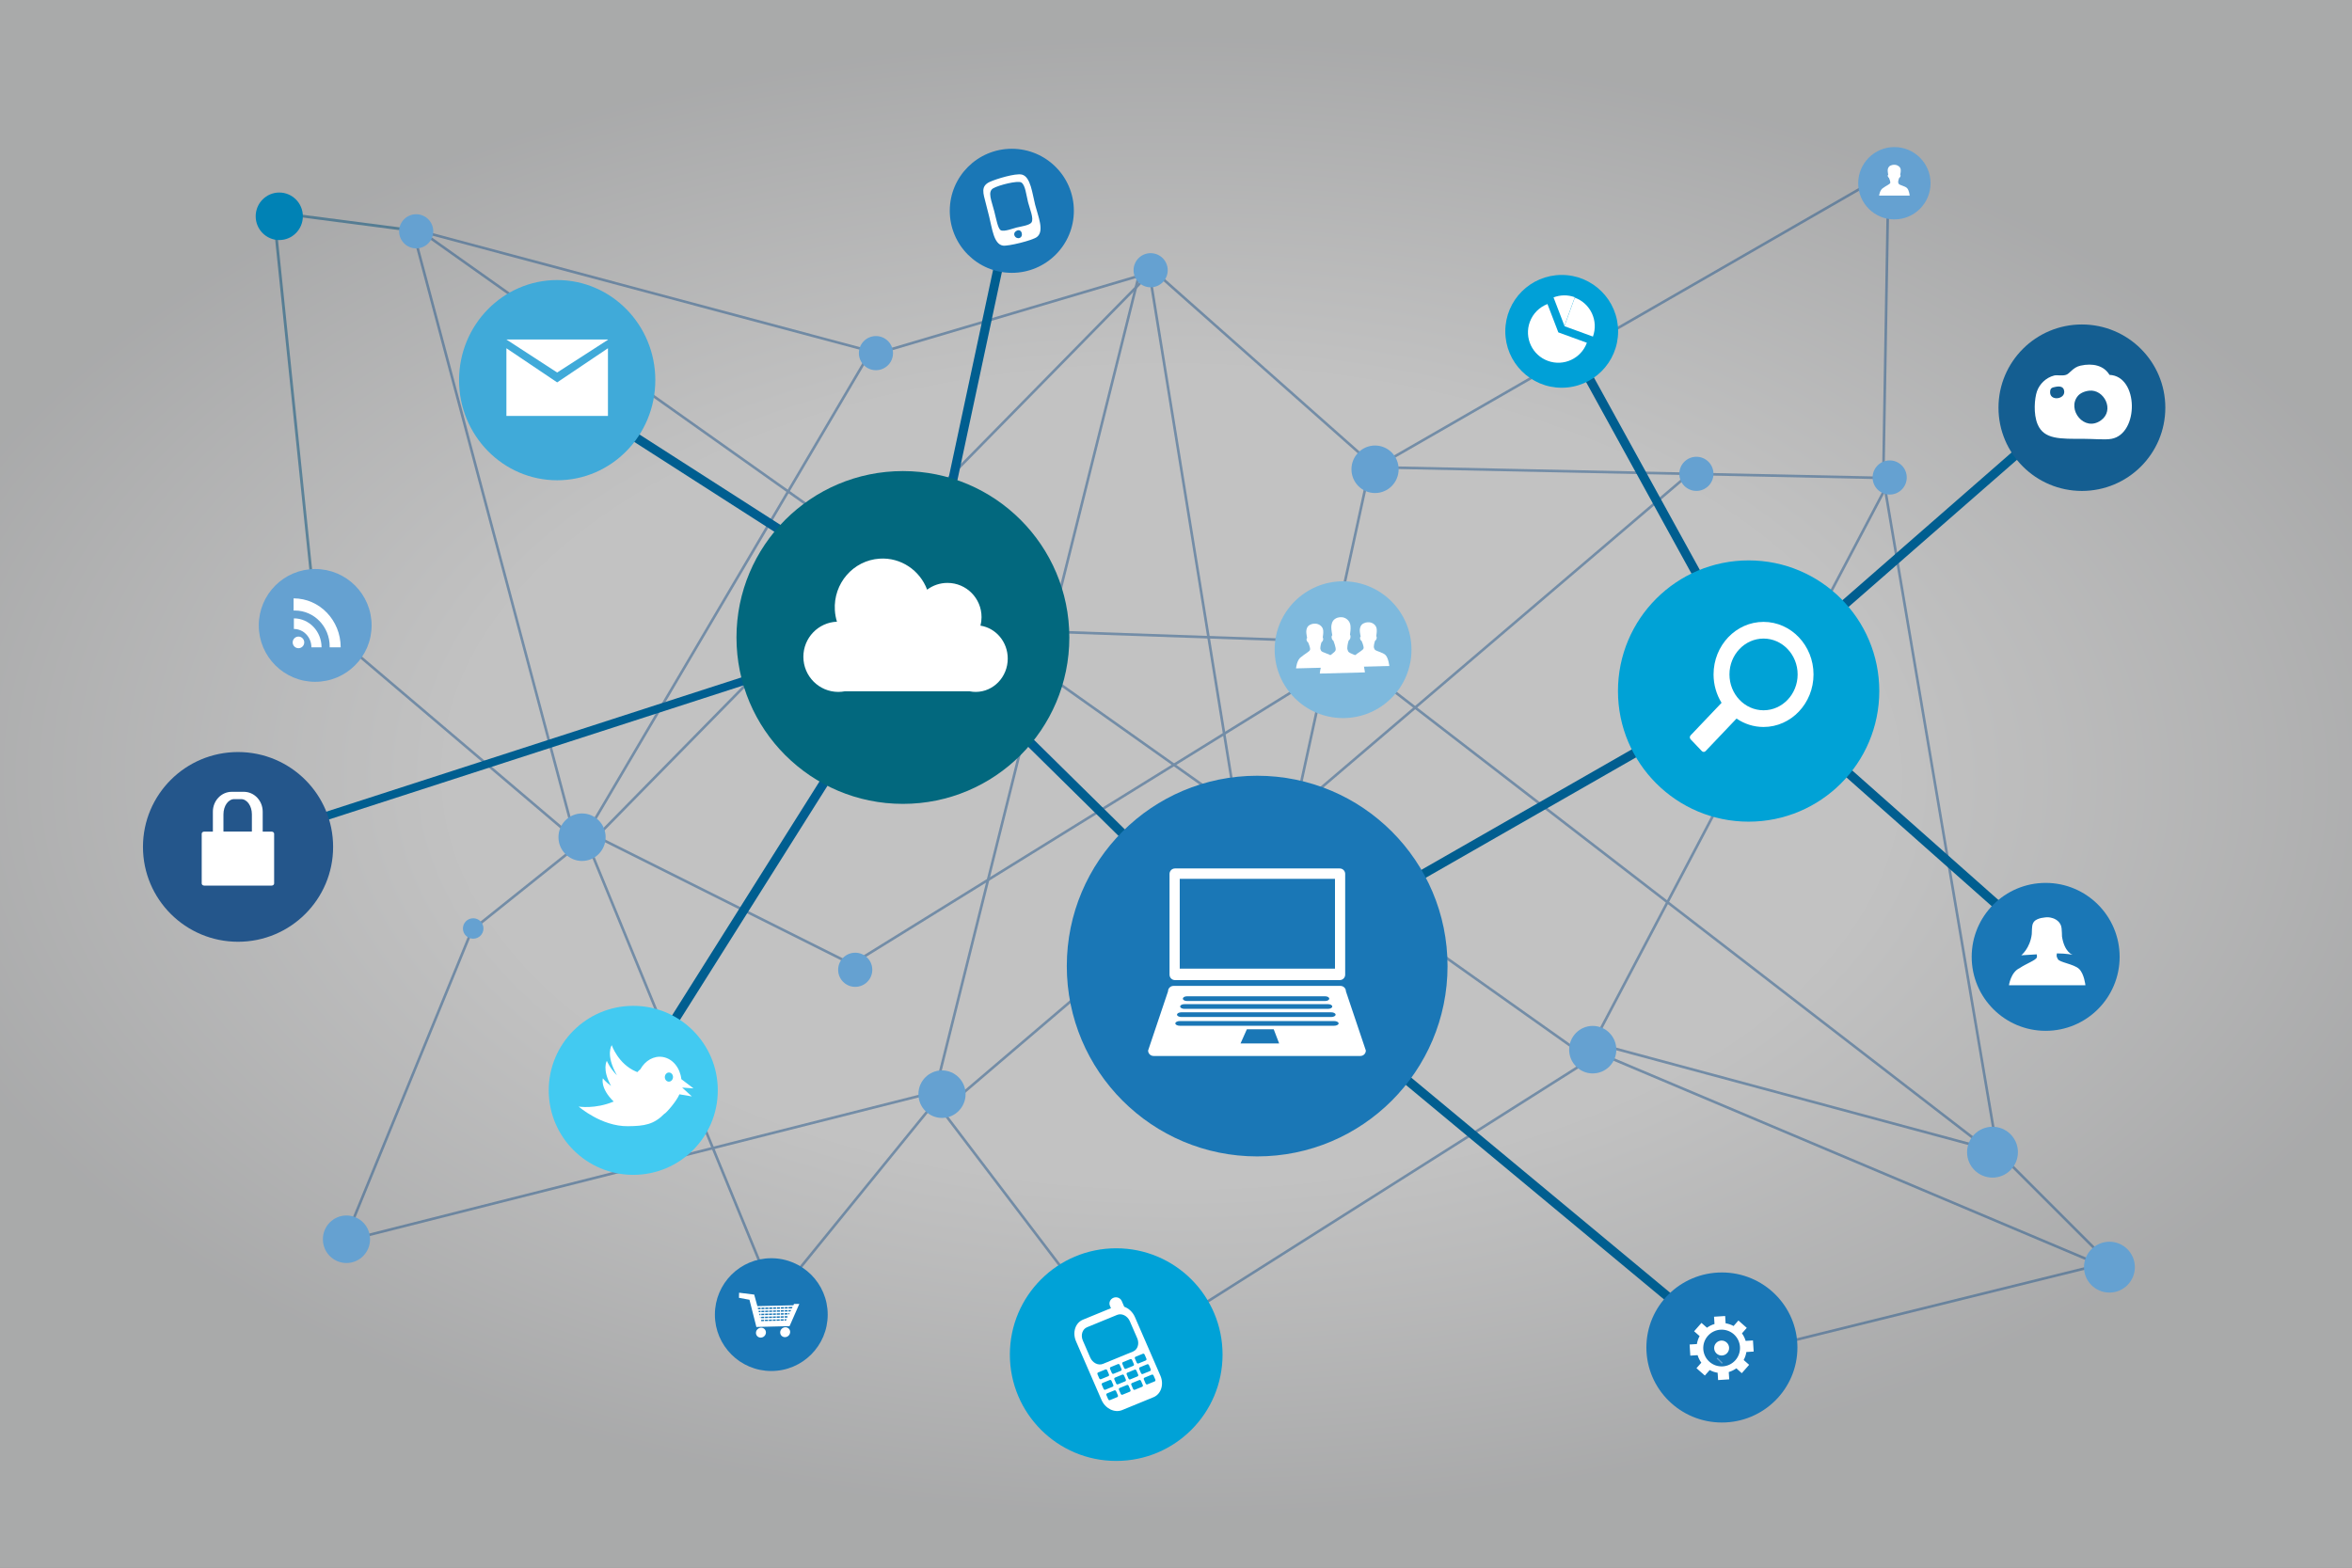 <?xml version="1.0" encoding="utf-8"?>
<!-- Generator: Adobe Illustrator 15.1.0, SVG Export Plug-In . SVG Version: 6.00 Build 0)  -->
<!DOCTYPE svg PUBLIC "-//W3C//DTD SVG 1.1//EN" "http://www.w3.org/Graphics/SVG/1.1/DTD/svg11.dtd">
<svg version="1.1" id="Layer_1" xmlns="http://www.w3.org/2000/svg" xmlns:xlink="http://www.w3.org/1999/xlink" x="0px" y="0px"
	 width="1700.791px" height="1133.859px" viewBox="0 0 1700.791 1133.859" enable-background="new 0 0 1700.791 1133.859"
	 xml:space="preserve">
<rect x="0" y="0" width="1700.791" height="1133.859" fill="#333333" stroke="none"/>
<radialGradient id="SVGID_1_" cx="-409.844" cy="1495.842" r="631.969" gradientTransform="matrix(1.498 0.006 0.003 -0.848 1456.763 1832.671)" gradientUnits="userSpaceOnUse">
	<stop  offset="0.558" style="stop-color:#FFFFFF"/>
	<stop  offset="1" style="stop-color:#DCDDDE"/>
</radialGradient>
<polygon opacity="0.7" fill="url(#SVGID_1_)" points="1711.976,1136.121 -20.792,1135.895 -18.542,-18.561 1714.233,-7.336 "/>
<g opacity="0.5">
	
		<rect x="801.686" y="263.841" transform="matrix(0.748 0.663 -0.663 0.748 405.104 -538.218)" fill="#24578B" width="220.366" height="1.874"/>
	
		<rect x="734.778" y="119.881" transform="matrix(0.284 0.959 -0.959 0.284 742.972 -544.017)" fill="#24578B" width="1.875" height="211.087"/>
	<polygon fill="#24578B" points="634.356,256.33 298.174,166.575 298.502,164.73 634.684,254.486 	"/>
	<polygon fill="#24578B" points="416.238,611.725 297.437,165.912 299.238,165.393 418.038,611.205 	"/>
	
		<rect x="378.721" y="593.451" transform="matrix(0.625 0.781 -0.781 0.625 643.573 -55.65)" fill="#24578B" width="1.874" height="95.995"/>
	
		<rect x="294.392" y="662.204" transform="matrix(0.925 0.379 -0.379 0.925 319.681 -53.315)" fill="#24578B" width="1.874" height="247.082"/>
	
		<rect x="612.467" y="441.87" transform="matrix(0.16 0.987 -0.987 0.16 1168.734 -487.374)" fill="#24578B" width="516.349" height="1.874"/>
	
		<rect x="749.77" y="182.464" transform="matrix(0.97 0.242 -0.242 0.97 141.461 -167.243)" fill="#24578B" width="1.874" height="618.131"/>
	
		<rect x="1178.912" y="16.969" transform="matrix(0.499 0.867 -0.867 0.499 791.773 -906.857)" fill="#24578B" width="1.874" height="428.154"/>
	
		<rect x="1362.563" y="124.213" transform="matrix(1 0.017 -0.017 1 4.239 -23.409)" fill="#24578B" width="1.874" height="221.162"/>
	
		<rect x="1001.782" y="340.674" transform="matrix(1 0.021 -0.021 1 7.371 -24.539)" fill="#24578B" width="359.883" height="1.874"/>
	
		<rect x="1155.772" y="588.04" transform="matrix(0.167 0.986 -0.986 0.167 1749.496 -892.485)" fill="#24578B" width="494.163" height="1.875"/>
	
		<rect x="1426.228" y="874.759" transform="matrix(0.707 0.707 -0.707 0.707 1054.796 -795.111)" fill="#24578B" width="121.91" height="1.874"/>
	
		<rect x="1131.701" y="837.279" transform="matrix(0.921 0.389 -0.389 0.921 430.781 -454.372)" fill="#24578B" width="414.875" height="1.875"/>
	
		<rect x="1146.534" y="792.305" transform="matrix(0.966 0.26 -0.26 0.966 250.852 -310.15)" fill="#24578B" width="302.751" height="1.874"/>
	
		<rect x="1259.493" y="314.712" transform="matrix(0.885 0.466 -0.466 0.885 400.815 -524.527)" fill="#24578B" width="1.874" height="466.075"/>
	
		<rect x="954.034" y="217.983" transform="matrix(0.649 0.761 -0.761 0.649 768.641 -526.312)" fill="#24578B" width="1.873" height="704.508"/>
	
		<rect x="948.412" y="333.425" transform="matrix(0.977 0.213 -0.213 0.977 134.155 -190.216)" fill="#24578B" width="1.874" height="387.421"/>
	
		<rect x="982.144" y="672.31" transform="matrix(0.535 0.845 -0.845 0.535 1193.511 -425.149)" fill="#24578B" width="1.874" height="399.277"/>
	
		<rect x="625.523" y="884.129" transform="matrix(0.605 0.796 -0.796 0.605 998.16 -242.19)" fill="#24578B" width="235.376" height="1.875"/>
	
		<rect x="905.47" y="651.756" transform="matrix(0.792 0.611 -0.611 0.792 649.974 -600.858)" fill="#24578B" width="601.23" height="1.874"/>
	
		<rect x="796.62" y="371.488" transform="matrix(0.526 0.85 -0.85 0.526 875.702 -400.916)" fill="#24578B" width="1.874" height="427.482"/>
	
		<rect x="417.322" y="649.882" transform="matrix(0.894 0.447 -0.447 0.894 346.173 -164.773)" fill="#24578B" width="209.518" height="1.874"/>
	
		<rect x="624.214" y="115.665" transform="matrix(0.714 0.701 -0.701 0.714 464.45 -321.36)" fill="#24578B" width="1.873" height="583.071"/>
	
		<rect x="524.893" y="223.031" transform="matrix(0.862 0.508 -0.508 0.862 291.015 -207.486)" fill="#24578B" width="1.873" height="413.314"/>
	
		<rect x="466.798" y="619.71" transform="matrix(0.245 0.97 -0.97 0.245 1169.704 182.478)" fill="#24578B" width="1.874" height="444.51"/>
	
		<rect x="616.718" y="764.3" transform="matrix(0.776 0.631 -0.631 0.776 686.625 -195.055)" fill="#24578B" width="1.874" height="207.802"/>
	
		<rect x="668.153" y="458.735" transform="matrix(0.999 0.035 -0.035 0.999 16.729 -28.904)" fill="#24578B" width="318.776" height="1.874"/>
	
		<rect x="1385.051" y="798.283" transform="matrix(0.24 0.971 -0.971 0.24 1973.046 -625.657)" fill="#24578B" width="1.874" height="297.25"/>
	
		<rect x="301.525" y="777.313" transform="matrix(0.38 0.925 -0.925 0.38 1026.32 25.73)" fill="#24578B" width="384.892" height="1.874"/>
	
		<rect x="191.273" y="526.199" transform="matrix(0.762 0.647 -0.647 0.762 417.618 -82.823)" fill="#24578B" width="260.585" height="1.874"/>
	<polygon fill="#24578B" points="1147.468,765.909 301.563,166.43 302.609,164.875 1148.515,764.354 	"/>
	<g>
		
			<line fill="none" stroke="#004E79" stroke-width="2" stroke-miterlimit="10" x1="298.03" y1="166.642" x2="197.944" y2="153.622"/>
		
			<line fill="none" stroke="#004E79" stroke-width="2" stroke-miterlimit="10" x1="197.944" y1="153.622" x2="228.896" y2="452.43"/>
	</g>
</g>
<g>
	
		<rect x="597.272" y="566.958" transform="matrix(0.712 0.702 -0.702 0.712 624.372 -382.586)" fill="#005E90" width="363.089" height="6.558"/>
	
		<rect x="1084.745" y="391.011" transform="matrix(0.497 0.868 -0.868 0.497 1066.325 -643.162)" fill="#005E90" width="6.559" height="414.672"/>
	
		<rect x="1384.582" y="230.969" transform="matrix(0.658 0.753 -0.753 0.658 767.66 -911.153)" fill="#005E90" width="6.559" height="318.731"/>
	
		<rect x="1052.846" y="362.694" transform="matrix(0.482 0.876 -0.876 0.482 941.926 -862.117)" fill="#005E90" width="295.234" height="6.559"/>
	
		<rect x="1234.499" y="583.823" transform="matrix(0.748 0.663 -0.663 0.748 733.819 -759.309)" fill="#005E90" width="265.497" height="6.56"/>
	
		<rect x="861.749" y="829.316" transform="matrix(0.769 0.639 -0.639 0.769 781.554 -497.232)" fill="#005E90" width="433.809" height="6.558"/>
	
		<rect x="556.281" y="427.529" transform="matrix(0.846 0.533 -0.533 0.846 418.574 -202.058)" fill="#005E90" width="6.559" height="394.107"/>
	
		<rect x="439.663" y="285.765" transform="matrix(0.308 0.952 -0.952 0.308 804.04 -59.099)" fill="#005E90" width="5.94" height="474.437"/>
	
		<rect x="393.504" y="366.442" transform="matrix(0.842 0.54 -0.54 0.842 285.665 -234.553)" fill="#005E90" width="298.381" height="6.559"/>
	
		<rect x="551.505" y="290.441" transform="matrix(-0.209 0.978 -0.978 -0.209 1134.143 -330.273)" fill="#005E90" width="298.381" height="6.559"/>
</g>
<radialGradient id="SVGID_2_" cx="119.804" cy="4000.424" r="0" gradientTransform="matrix(4.101 0 0 0.373 -708.972 750.765)" gradientUnits="userSpaceOnUse">
	<stop  offset="0" style="stop-color:#000000"/>
	<stop  offset="0.926" style="stop-color:#FFFFFF;stop-opacity:0"/>
</radialGradient>
<path opacity="0.4" fill="url(#SVGID_2_)" enable-background="new    " d="M-217.594,2243.323"/>
<g>
	<path fill="#1A77B6" d="M1046.749,698.732c0,76.025-61.631,137.659-137.659,137.659c-76.029,0-137.657-61.634-137.657-137.659
		c0-76.03,61.627-137.658,137.657-137.658C985.118,561.074,1046.749,622.702,1046.749,698.732z"/>
	<path fill="#42CAF1" d="M519.05,788.613c0,33.758-27.37,61.126-61.122,61.126c-33.762,0-61.126-27.369-61.126-61.126
		c0-33.758,27.364-61.123,61.126-61.123C491.679,727.49,519.05,754.855,519.05,788.613z"/>
	<path fill="#00A2D7" d="M884.06,979.743c0,42.469-34.431,76.902-76.898,76.902c-42.474,0-76.903-34.434-76.903-76.902
		c0-42.471,34.429-76.897,76.903-76.897C849.629,902.846,884.06,937.273,884.06,979.743z"/>
	<path fill="#00A2D6" d="M1358.959,499.796c0,52.183-42.303,94.486-94.482,94.486c-52.184,0-94.481-42.301-94.481-94.486
		c0-52.179,42.299-94.48,94.481-94.48C1316.656,405.316,1358.959,447.617,1358.959,499.796z"/>
	<path fill="#1A77B6" d="M1532.764,692.064c0,29.545-23.951,53.498-53.491,53.498c-29.545,0-53.498-23.953-53.498-53.498
		c0-29.54,23.951-53.49,53.498-53.49C1508.812,638.573,1532.764,662.524,1532.764,692.064z"/>
	<path fill="#00A0D7" d="M1170.103,239.646c0,22.528-18.266,40.789-40.788,40.789c-22.528,0-40.796-18.26-40.796-40.789
		c0-22.529,18.268-40.79,40.796-40.79C1151.837,198.857,1170.103,217.117,1170.103,239.646z"/>
	<path fill="#40AAD9" d="M473.873,274.945c0,40.005-31.785,72.414-70.95,72.414c-39.191,0-70.962-32.409-70.962-72.414
		c0-39.975,31.771-72.398,70.962-72.398C442.089,202.547,473.873,234.97,473.873,274.945z"/>
	<path fill="#145E91" d="M1565.798,294.874c0,33.261-27.013,60.199-60.328,60.199c-33.303,0-60.312-26.938-60.312-60.199
		c0-33.242,27.01-60.198,60.312-60.198C1538.784,234.676,1565.798,261.633,1565.798,294.874z"/>
	<path fill="#1A77B6" d="M1299.759,974.599c0,29.988-24.468,54.264-54.602,54.264c-30.161,0-54.61-24.275-54.61-54.264
		c0-29.962,24.447-54.268,54.61-54.268C1275.291,920.331,1299.759,944.637,1299.759,974.599z"/>
	<path fill="#02687E" d="M773.262,461.065c0,66.463-53.886,120.35-120.35,120.35c-66.463,0-120.344-53.885-120.344-120.35
		c0-66.465,53.88-120.349,120.344-120.349C719.376,340.716,773.262,394.601,773.262,461.065z"/>
	<path fill="#24568B" d="M240.885,612.534c0,37.909-30.788,68.611-68.759,68.611c-37.957,0-68.74-30.702-68.74-68.611
		c0-37.887,30.783-68.609,68.74-68.609C210.096,543.925,240.885,574.649,240.885,612.534z"/>
	<path fill="#1A77B6" d="M598.538,950.823c0,22.527-18.266,40.788-40.788,40.788c-22.528,0-40.796-18.261-40.796-40.788
		c0-22.529,18.268-40.791,40.796-40.791C580.273,910.032,598.538,928.293,598.538,950.823z"/>
</g>
<g>
	<path fill="#65A1D1" d="M1396.034,132.532c0,14.452-11.716,26.157-26.158,26.157c-14.446,0-26.158-11.705-26.158-26.157
		c0-14.445,11.712-26.157,26.158-26.157C1384.319,106.376,1396.034,118.089,1396.034,132.532z"/>
	<path fill="#65A1D1" d="M1459.216,833.34c0,10.159-8.236,18.39-18.385,18.39c-10.156,0-18.392-8.23-18.392-18.39
		c0-10.153,8.235-18.387,18.392-18.387C1450.979,814.953,1459.216,823.187,1459.216,833.34z"/>
	<path fill="#65A1D1" d="M1543.771,916.493c0,10.164-8.239,18.394-18.387,18.394c-10.156,0-18.385-8.23-18.385-18.394
		c0-10.149,8.229-18.387,18.385-18.387C1535.531,898.108,1543.771,906.345,1543.771,916.493z"/>
	<circle fill="#65A1D1" cx="1366.476" cy="345.359" r="12.345"/>
	<path fill="#65A1D1" d="M844.406,195.441c0,6.825-5.525,12.349-12.351,12.349c-6.814,0-12.341-5.524-12.341-12.349
		c0-6.814,5.524-12.341,12.341-12.341C838.88,183.1,844.406,188.626,844.406,195.441z"/>
	<path fill="#65A1D1" d="M630.772,701.416c0,6.822-5.525,12.349-12.35,12.349c-6.814,0-12.341-5.526-12.341-12.349
		c0-6.815,5.524-12.342,12.341-12.342C625.247,689.074,630.772,694.6,630.772,701.416z"/>
	<path fill="#65A1D1" d="M645.764,255.408c0,6.824-5.525,12.351-12.35,12.351c-6.814,0-12.341-5.526-12.341-12.351
		c0-6.815,5.525-12.341,12.341-12.341C640.239,243.067,645.764,248.592,645.764,255.408z"/>
	<path fill="#65A1D1" d="M313.302,167.287c0,6.822-5.526,12.35-12.35,12.35c-6.814,0-12.342-5.525-12.342-12.35
		c0-6.814,5.526-12.342,12.342-12.342C307.776,154.945,313.302,160.47,313.302,167.287z"/>
	<path fill="#65A1D1" d="M437.946,605.517c0,9.498-7.634,17.192-17.06,17.192c-9.414,0-17.048-7.694-17.048-17.192
		c0-9.484,7.634-17.177,17.048-17.177C430.312,588.34,437.946,596.032,437.946,605.517z"/>
	<path fill="#65A1D1" d="M1011.385,339.411c0,9.498-7.634,17.192-17.06,17.192c-9.414,0-17.049-7.694-17.049-17.192
		c0-9.485,7.635-17.177,17.049-17.177C1003.749,322.235,1011.385,329.927,1011.385,339.411z"/>
	<path fill="#65A1D1" d="M349.61,671.541c0,4.081-3.325,7.387-7.431,7.387c-4.102,0-7.427-3.305-7.427-7.387
		c0-4.076,3.325-7.382,7.427-7.382C346.284,664.159,349.61,667.465,349.61,671.541z"/>
	<path fill="#7EB9DD" d="M1020.675,469.902c0,27.321-22.152,49.465-49.466,49.465c-27.321,0-49.475-22.145-49.475-49.465
		c0-27.322,22.153-49.469,49.475-49.469C998.523,420.434,1020.675,442.579,1020.675,469.902z"/>
	<path fill="#65A1D1" d="M1168.799,759.184c0,9.498-7.634,17.191-17.06,17.191c-9.414,0-17.048-7.693-17.048-17.191
		c0-9.485,7.634-17.177,17.048-17.177C1161.165,742.007,1168.799,749.698,1168.799,759.184z"/>
	<path fill="#65A1D1" d="M698.236,791.367c0,9.498-7.634,17.191-17.06,17.191c-9.414,0-17.048-7.693-17.048-17.191
		c0-9.485,7.634-17.177,17.048-17.177C690.602,774.191,698.236,781.882,698.236,791.367z"/>
	<path fill="#65A1D1" d="M267.595,896.31c0,9.498-7.634,17.192-17.06,17.192c-9.414,0-17.048-7.694-17.048-17.192
		c0-9.484,7.634-17.177,17.048-17.177C259.962,879.133,267.595,886.825,267.595,896.31z"/>
	<path fill="#65A1D1" d="M268.718,452.343c0,22.528-18.266,40.788-40.789,40.788c-22.528,0-40.796-18.26-40.796-40.788
		c0-22.529,18.268-40.791,40.796-40.791C250.451,411.553,268.718,429.814,268.718,452.343z"/>
	<path fill="#65A1D1" d="M1239.049,342.709c0,6.823-5.525,12.35-12.351,12.35c-6.813,0-12.341-5.527-12.341-12.35
		c0-6.815,5.525-12.342,12.341-12.342C1233.524,330.367,1239.049,335.893,1239.049,342.709z"/>
	<g>
		<line fill="#65A1D1" x1="1241.691" y1="982.513" x2="1245.439" y2="986.261"/>
		
			<rect x="1240.914" y="983.919" transform="matrix(0.707 0.707 -0.707 0.707 1060.299 -591.013)" fill="#65A1D1" width="5.301" height="0.937"/>
	</g>
</g>
<path fill="#0082B5" d="M219.004,156.43c0,9.498-7.634,17.192-17.06,17.192c-9.414,0-17.048-7.694-17.048-17.192
	c0-9.484,7.634-17.177,17.048-17.177C211.369,139.253,219.004,146.946,219.004,156.43z"/>
<path fill="#1A77B6" d="M776.538,152.469c0,24.779-20.091,44.865-44.865,44.865c-24.78,0-44.874-20.086-44.874-44.865
	c0-24.781,20.094-44.868,44.874-44.868C756.447,107.603,776.538,127.689,776.538,152.469z"/>
<g>
	<path fill="#FFFFFF" d="M973.271,717.004c0-2.169-1.764-3.924-3.933-3.924H848.561c-2.174,0-3.933,1.755-3.933,3.924
		l-14.404,42.812c0,2.174,1.764,3.93,3.933,3.93h149.586c2.169,0,3.933-1.756,3.933-3.93L973.271,717.004z M858.294,720.594h100
		c1.61,0,2.921,0.762,2.921,1.707c0,0.941-1.313,1.701-2.921,1.701h-100c-1.615,0-2.926-0.76-2.926-1.701
		C855.368,721.359,856.679,720.594,858.294,720.594z M856.448,726.271h103.908c1.681,0,3.039,0.763,3.039,1.707
		c0,0.94-1.358,1.702-3.039,1.702H856.448c-1.675,0-3.038-0.762-3.038-1.702C853.409,727.033,854.773,726.271,856.448,726.271z
		 M854.3,732.16h108.329c1.756,0,3.173,0.763,3.173,1.708c0,0.941-1.42,1.707-3.173,1.707H854.3c-1.75,0-3.17-0.766-3.17-1.707
		C851.13,732.923,852.55,732.16,854.3,732.16z M897.058,754.704l4.579-10.252h19.425l3.927,10.252H897.058z M964.721,741.897
		H853.175c-1.795,0-3.258-0.76-3.258-1.699c0-0.947,1.46-1.707,3.258-1.707h111.546c1.798,0,3.261,0.76,3.261,1.707
		C967.982,741.137,966.522,741.897,964.721,741.897z"/>
	<path fill="#FFFFFF" d="M968.809,628.135H849.651c-2.166,0-3.925,1.76-3.925,3.927v72.89c0,2.172,1.759,3.925,3.925,3.925h119.158
		c2.169,0,3.925-1.756,3.925-3.925v-72.89C972.731,629.895,970.978,628.135,968.809,628.135z M965.363,700.586H853.101v-64.951
		h112.262V700.586z"/>
</g>
<path fill="#FFFFFF" d="M1222.535,534.716l8.108,8.528c0.744,0.791,1.971,0.791,2.707,0l22.38-23.526
	c5.647,3.832,12.323,6.084,19.532,6.084c19.931,0,36.143-17.056,36.143-38.005c0-20.96-16.212-38.005-36.143-38.005
	c-19.927,0-36.145,17.045-36.145,38.005c0,7.559,2.155,14.599,5.787,20.538l-22.37,23.518
	C1221.774,532.644,1221.774,533.927,1222.535,534.716z M1275.263,513.72c-13.596,0-24.647-11.633-24.647-25.931
	c0-14.293,11.052-25.931,24.647-25.931s24.654,11.638,24.654,25.931C1299.917,502.096,1288.859,513.72,1275.263,513.72z"/>
<path fill="#FFFFFF" d="M812.961,945.135l-1.804-4.158c-0.976-2.242-3.673-3.275-6.027-2.311c-2.354,0.967-3.474,3.568-2.498,5.809
	l0.735,1.697l-20.278,8.324c-5.517,2.268-7.75,9.256-4.991,15.617l18.39,42.327c2.759,6.358,9.472,9.675,14.989,7.419l22.63-9.291
	c5.52-2.27,7.752-9.258,4.989-15.617l-18.384-42.326C819.117,948.948,816.202,946.289,812.961,945.135z M783.031,969.582
	c-1.703-3.93-0.346-8.24,3.032-9.627l21.746-8.924c3.382-1.391,7.509,0.664,9.212,4.598l5.333,12.274
	c1.705,3.931,0.348,8.239-3.034,9.626l-21.743,8.924c-3.385,1.391-7.512-0.67-9.213-4.596L783.031,969.582z M796.756,1001.615
	c-0.229-0.535-0.045-1.122,0.418-1.312l5.336-2.191c0.46-0.189,1.024,0.09,1.257,0.623l1.269,2.92
	c0.229,0.527,0.042,1.117-0.417,1.307l-5.339,2.189c-0.464,0.19-1.028-0.086-1.259-0.622L796.756,1001.615z M808.374,1009.159
	c0.229,0.534,0.041,1.122-0.417,1.312l-5.337,2.189c-0.463,0.189-1.028-0.086-1.257-0.619l-1.271-2.921
	c-0.233-0.534-0.045-1.118,0.421-1.308l5.335-2.195c0.458-0.186,1.023,0.092,1.254,0.625L808.374,1009.159z M801.91,994.031
	c0.235,0.53,0.043,1.117-0.419,1.306l-5.338,2.191c-0.46,0.189-1.023-0.089-1.252-0.621l-1.273-2.922
	c-0.231-0.529-0.041-1.121,0.417-1.308l5.335-2.192c0.462-0.186,1.027,0.088,1.257,0.621L801.91,994.031z M805.831,997.713
	c-0.231-0.533-0.045-1.118,0.413-1.309l5.337-2.189c0.461-0.189,1.028,0.088,1.257,0.62l1.273,2.921
	c0.229,0.534,0.041,1.117-0.422,1.308l-5.335,2.192c-0.462,0.191-1.025-0.087-1.256-0.623L805.831,997.713z M817.45,1005.262
	c0.228,0.529,0.043,1.117-0.421,1.309l-5.335,2.189c-0.463,0.192-1.026-0.09-1.259-0.627l-1.267-2.915
	c-0.229-0.53-0.047-1.122,0.42-1.312l5.334-2.188c0.461-0.19,1.026,0.087,1.257,0.622L817.45,1005.262z M810.984,990.128
	c0.233,0.532,0.042,1.118-0.417,1.312l-5.339,2.188c-0.457,0.19-1.022-0.086-1.253-0.623l-1.267-2.916
	c-0.236-0.533-0.045-1.119,0.417-1.309l5.334-2.191c0.462-0.193,1.026,0.087,1.255,0.617L810.984,990.128z M814.75,994.137
	c-0.231-0.531-0.043-1.117,0.418-1.309l5.333-2.193c0.464-0.189,1.025,0.091,1.257,0.619l1.273,2.926
	c0.228,0.53,0.039,1.115-0.417,1.306l-5.337,2.19c-0.458,0.191-1.026-0.086-1.257-0.621L814.75,994.137z M826.366,1001.686
	c0.231,0.532,0.045,1.119-0.415,1.309l-5.337,2.191c-0.46,0.189-1.025-0.09-1.255-0.625l-1.271-2.918
	c-0.231-0.533-0.043-1.123,0.42-1.309l5.335-2.191c0.462-0.188,1.024,0.09,1.255,0.623L826.366,1001.686z M819.91,986.554
	c0.231,0.53,0.041,1.118-0.416,1.308l-5.339,2.189c-0.461,0.189-1.026-0.088-1.259-0.621l-1.267-2.919
	c-0.233-0.532-0.047-1.12,0.416-1.312l5.334-2.191c0.463-0.191,1.026,0.088,1.257,0.623L819.91,986.554z M823.826,990.239
	c-0.234-0.529-0.045-1.115,0.417-1.307l5.334-2.195c0.461-0.188,1.026,0.09,1.255,0.622l1.271,2.923
	c0.23,0.531,0.043,1.115-0.417,1.307l-5.335,2.19c-0.467,0.188-1.027-0.089-1.261-0.622L823.826,990.239z M835.442,997.787
	c0.229,0.53,0.043,1.121-0.418,1.31l-5.336,2.188c-0.463,0.191-1.028-0.086-1.257-0.622l-1.271-2.921
	c-0.233-0.529-0.044-1.115,0.419-1.309l5.335-2.19c0.46-0.188,1.027,0.088,1.254,0.62L835.442,997.787z M828.98,982.658
	c0.231,0.531,0.043,1.115-0.416,1.307l-5.339,2.189c-0.458,0.186-1.028-0.09-1.257-0.623l-1.271-2.923
	c-0.231-0.532-0.045-1.116,0.42-1.306l5.339-2.193c0.457-0.189,1.026,0.093,1.257,0.625L828.98,982.658z"/>
<g>
	<polygon fill="#FFFFFF" points="366.196,300.829 439.622,300.829 439.622,251.88 402.896,276.572 366.196,251.88 	"/>
	<polygon fill="#FFFFFF" points="366.196,245.568 439.622,245.568 439.622,245.762 402.896,269.43 	"/>
</g>
<path fill="#FFFFFF" d="M501.507,787.205l-8.808-6.684c-0.927-8.137-6.183-14.809-13.356-16.021
	c-6.513-1.099-12.787,2.606-16.284,8.86c-0.772,0.617-1.498,1.312-2.163,2.068c-0.326-0.133-0.657-0.264-0.989-0.406
	c-12.949-5.525-17.535-19.066-17.535-19.066s-4.785,6.711,3.737,21.762c-5.067-5.054-7.287-10.438-7.287-10.438
	s-3.7,5.98,3.069,18.121c-3.84-2.746-5.952-5.459-5.952-5.459s-2.143,7.051,7.825,16.77c-13.522,5.656-25.32,3.625-25.32,3.625
	s16.346,14.404,35.604,14.213c12.108-0.119,18.696-1.244,26.277-8.9c1.511-0.605,9.164-9.527,10.964-14.172l9.008,1.52l-7.023-6.387
	L501.507,787.205z M483.238,782.295c-1.611-0.273-2.71-1.961-2.447-3.768c0.263-1.809,1.783-3.051,3.396-2.779
	c1.613,0.273,2.708,1.957,2.445,3.766C486.368,781.323,484.85,782.569,483.238,782.295z"/>
<path fill="#FFFFFF" d="M1525.427,271.138c-4.055-6.793-12.108-8.66-20.982-6.675c-5.591,1.248-7.757,5.872-10.49,6.675
	c-3.093,0.911-6.243-0.117-8.581,0.479c-5.891,1.488-10.59,6.198-12.402,11.444c-1.738,5.034-2.715,16.266,0.479,23.841
	c4.65,11.045,16.282,10.494,33.38,10.494c7.3,0,15.337,0.856,20.032,0C1546.86,313.737,1546.625,272,1525.427,271.138z
	 M1482.509,283.063c0.224-2.193,0.988-2.789,4.291-3.34c3.713-0.618,5.196,0.517,5.727,2.384
	C1494.433,288.912,1481.733,290.693,1482.509,283.063z M1519.23,304.039c-12.064,8.645-24.786-7.969-16.692-17.642
	c1.501-1.793,4.29-3.352,8.109-3.814C1521.485,281.274,1529.42,296.74,1519.23,304.039z"/>
<g>
	<path fill="#FFFFFF" d="M974.816,470.908c-0.15-0.494-0.565-1.233-0.565-2.069c0.027-2.531,0.983-5.501,0.983-5.501
		s0.67-0.473,1.092-1.418c0.406-0.937,0.188-2.313,0.188-2.313s-0.334-0.264-0.289-0.752c0.096-1.119,0.604-3.411,0.356-6.2
		c-0.356-4-3.631-5.687-4.997-6.034c-1.379-0.347-3.742-0.526-6.066,0.935c-2.318,1.444-2.742,4.146-2.826,5.931
		c-0.076,1.771,0.725,6.023,0.725,6.023s-0.652,0.182-0.48,1.703c0.182,1.518,1.333,2.338,1.333,2.338s1.947,4.861,1.563,6.621
		c-0.369,1.754-4.415,3.772-7.223,6.588c-3.69,2.528-4.23,10.412-4.23,10.412l32.625-0.851c0,0-0.674-6.916-2.982-9.795
		C981.71,473.661,975.423,472.89,974.816,470.908z"/>
	<path fill="#FFFFFF" d="M993.933,469.485c-0.127-0.394-0.5-0.975-0.492-1.64c0.041-2.013,0.881-4.356,0.881-4.356
		s0.589-0.38,0.955-1.125c0.375-0.749,0.172-1.841,0.172-1.841s-0.288-0.204-0.239-0.592c0.084-0.889,0.524-2.7,0.317-4.91
		c-0.301-3.177-3.177-4.508-4.391-4.779c-1.203-0.28-3.297-0.405-5.342,0.744c-2.051,1.157-2.42,3.308-2.501,4.72
		c-0.062,1.406,0.636,4.779,0.636,4.779s-0.582,0.141-0.427,1.336c0.147,1.206,1.165,1.857,1.165,1.857s1.697,3.846,1.363,5.241
		c-0.326,1.391-3.899,3.003-6.382,5.247c-3.259,2.018-3.753,8.263-3.753,8.263l28.762-0.747c0,0-0.59-5.491-2.615-7.761
		C1000.013,471.647,994.468,471.06,993.933,469.485z"/>
	<path fill="#FFFFFF" d="M955.241,470.495c-0.125-0.399-0.5-0.975-0.492-1.648c0.035-2.015,0.872-4.358,0.872-4.358
		s0.601-0.383,0.964-1.125c0.369-0.739,0.172-1.835,0.172-1.835s-0.291-0.207-0.245-0.587c0.085-0.896,0.53-2.71,0.334-4.923
		c-0.312-3.174-3.185-4.502-4.401-4.777c-1.211-0.271-3.297-0.404-5.345,0.755c-2.048,1.146-2.431,3.297-2.504,4.709
		c-0.07,1.401,0.624,4.779,0.624,4.779s-0.566,0.147-0.418,1.347c0.158,1.2,1.166,1.852,1.166,1.852s1.705,3.845,1.371,5.235
		c-0.334,1.401-3.905,3.015-6.385,5.241c-3.267,2.021-3.758,8.272-3.758,8.272l28.758-0.75c0,0-0.578-5.488-2.607-7.756
		C961.31,472.656,955.777,472.065,955.241,470.495z"/>
</g>
<g>
	<path fill="#FFFFFF" d="M1259.529,993.176l5.325-6.047l-3.964-3.484c0.989-1.826,1.644-3.774,1.958-5.771l5.281-0.339l-0.518-8.033
		l-5.276,0.334c-0.577-1.934-1.469-3.774-2.685-5.461l3.488-3.963l-6.051-5.33l-3.494,3.979c-1.816-0.989-3.774-1.633-5.756-1.963
		l-0.329-5.267l-8.043,0.514l0.339,5.271c-1.934,0.567-3.784,1.473-5.461,2.689l-3.963-3.489l-5.325,6.052l3.973,3.494
		c-0.993,1.816-1.646,3.77-1.962,5.756l-5.271,0.329l0.513,8.043l5.281-0.339c0.567,1.924,1.464,3.77,2.68,5.446l-3.504,3.982
		l6.052,5.315l3.504-3.979c1.816,0.999,3.77,1.652,5.746,1.958l0.339,5.286l8.043-0.509l-0.339-5.291
		c1.924-0.576,3.774-1.453,5.456-2.675L1259.529,993.176z M1236.185,984.978c-5.514-4.846-6.056-13.252-1.211-18.751
		c4.846-5.52,13.242-6.057,18.771-1.222c5.504,4.855,6.041,13.252,1.201,18.761C1250.1,989.275,1241.694,989.823,1236.185,984.978z"
		/>
	<path fill="#FFFFFF" d="M1249.015,978.553c-1.972,2.253-5.388,2.471-7.626,0.499c-2.243-1.973-2.462-5.379-0.494-7.622
		c1.978-2.238,5.383-2.471,7.627-0.494C1250.775,972.908,1250.988,976.333,1249.015,978.553z"/>
</g>
<path fill="#FFFFFF" d="M715.748,131.541c4.675-2.135,18.595-6.384,23.203-5.273c6.354,1.548,7.506,13.65,9.584,21.835
	c2.129,8.377,6.863,19.05,1.273,23.319c-3.335,2.532-20.881,6.787-24.511,6.227c-6.754-1.044-7.797-12.33-10.027-21.1
	c-1.035-4.076-1.812-7.133-2.451-9.632C711.008,139.784,708.983,134.652,715.748,131.541z M718.982,152.818
	c1.479,5.798,2.623,12.608,4.732,13.724c2.333,1.22,8.877-1.33,11.314-1.947c2.836-0.712,9.5-1.61,10.86-3.693
	c1.865-2.825-1.248-9.812-2.471-14.61c-1.312-5.194-1.955-12.542-4.88-14.315c-2.564-1.554-16.29,1.868-20.352,4.235
	C713.917,138.71,717.047,145.198,718.982,152.818z M737.247,172.123c3.348-1.15,1.456-7.651-2.508-4.97
	C731.659,169.245,734.453,173.088,737.247,172.123z"/>
<path fill="#FFFFFF" d="M196.39,601.481h-6.427v-14.396c0-7.963-6.107-14.396-13.652-14.396h-8.712
	c-7.553,0-13.667,6.433-13.667,14.396v14.396h-6.246c-1.015,0-1.828,0.668-1.828,1.528v35.989c0,0.848,0.813,1.528,1.828,1.528
	h48.71c1.021,0,1.834-0.681,1.834-1.528v-35.989C198.232,602.149,197.405,601.481,196.39,601.481z M161.582,588.961
	c0-6.072,3.488-10.984,7.795-10.984h4.96c4.322,0,7.809,4.912,7.809,10.984v12.506h-20.565V588.961L161.582,588.961z"/>
<path fill="#FFFFFF" d="M1503.406,700.766c-3.804-3.566-14.414-4.705-15.348-7.148c-0.241-0.6-0.93-1.518-0.865-2.54
	c0.016-0.495,0.08-1.006,0.174-1.521c7.265,0.073,11.342,1.007,11.342,1.007s-5.848-1.731-7.631-13.251
	c0.008-1.481-0.098-3.538-0.295-5.9c-0.422-4.802-4.693-6.972-7.023-7.503c-1.674-0.531-3.506-0.615-5.269-0.322
	c-1.622,0.133-3.386,0.491-5.144,1.248c-3.993,1.69-3.775,4.982-3.981,7.148c-0.097,0.906-0.124,2.326-0.141,3.691
	c-1.247,10.231-7.595,15.259-7.595,15.259s4.322-0.27,11.189-0.692c0.197,0.869,0.249,1.654,0.076,2.189
	c-0.709,2.133-7.647,4.477-12.53,7.816c-6.355,2.975-7.632,12.35-7.632,12.35h55.285
	C1508.019,712.588,1507.165,704.344,1503.406,700.766z"/>
<path fill="#FFFFFF" d="M1147.507,247.914l-5.374-1.958l-15.262-5.554l-7.864-20.5c-5.728,2.195-10.501,6.771-12.769,12.983
	c-4.146,11.388,1.717,23.996,13.113,28.143C1130.753,265.185,1143.351,259.308,1147.507,247.914z"/>
<g>
	<path fill="#FFFFFF" d="M1138.774,215.282l-7.519,20.629l20.629,7.52C1156.038,232.03,1150.164,219.43,1138.774,215.282z"/>
	<path fill="#FFFFFF" d="M1138.787,214.97c-5.182-1.894-10.612-1.7-15.385,0.136l7.869,20.5L1138.787,214.97z"/>
</g>
<g>
	<path fill="#FFFFFF" d="M215.83,460.415c2.305,0,4.18,1.887,4.18,4.21c0,2.324-1.875,4.208-4.18,4.208
		c-2.307,0-4.18-1.884-4.18-4.208C211.65,462.302,213.523,460.415,215.83,460.415z"/>
	<path fill="#FFFFFF" d="M225.181,468.188h7.339c0-11.566-8.958-20.94-20.009-20.94v7.667
		C219.51,454.914,225.181,460.857,225.181,468.188z"/>
	<path fill="#FFFFFF" d="M213.256,441.575c13.887,0,25.144,11.626,25.144,25.973c0,0.217-0.012,0.428-0.017,0.642h7.979
		c0-19.558-15.248-35.417-34.053-35.417v8.828C212.621,441.587,212.94,441.575,213.256,441.575z"/>
</g>
<g>
	<path fill="#FFFFFF" d="M534.448,934.979l-0.079,3.696l7.587,1.401l5.034,19.792l0.526-0.137l23.256-0.578v-0.047l0.18,0.078
		l7.057-16.108l-3.833,0.028l-0.463,0.962l-26.028,0.636l-2.337-8.471l-0.236,0.075L534.448,934.979L534.448,934.979z
		 M567.282,955.116l0.023-0.941l1.559-0.048l-0.463,0.963L567.282,955.116z M569.434,952.949l-2.097,0.059l0.027-1.045l2.117-0.038
		l-0.027,0.993L569.434,952.949z M553.298,950.122l2.199-0.052l-0.02,1.018l-2.207,0.059L553.298,950.122z M552.638,951.159
		l-2.109,0.058l0.028-1.021l2.117-0.056L552.638,951.159z M561.054,950.962l-2.113,0.047l0.019-1.024l2.121-0.047L561.054,950.962z
		 M561.706,949.926l2.238-0.06l-0.024,1.018l-2.238,0.062L561.706,949.926z M558.313,951.033l-2.219,0.047l0.023-1.013l2.223-0.071
		L558.313,951.033z M553.318,948.951l0.031-0.985l2.211-0.06l-0.027,0.998L553.318,948.951z M556.18,947.896l2.219-0.052
		l-0.032,0.986l-2.215,0.059L556.18,947.896z M559.023,947.833l2.105-0.06l-0.023,0.997L559,948.823L559.023,947.833z
		 M561.757,947.754l2.243-0.047l-0.02,0.993l-2.242,0.043L561.757,947.754z M564.627,947.687l2.215-0.051l-0.023,0.981l-2.223,0.063
		L564.627,947.687z M566.795,949.8l-0.028,1.014l-2.223,0.047l0.023-1.018L566.795,949.8z M567.419,949.776l2.113-0.047
		l-0.031,1.029l-2.113,0.047L567.419,949.776z M566.709,953.017l-2.219,0.059l0.028-1.025l2.219-0.062L566.709,953.017z
		 M563.862,953.086l-2.238,0.052l0.035-1.028l2.234-0.056L563.862,953.086z M560.995,953.161l-2.113,0.039l0.031-1.021l2.113-0.055
		L560.995,953.161z M558.254,953.224l-2.219,0.055l0.031-1.024l2.219-0.059L558.254,953.224z M555.415,953.307l-2.208,0.043
		l0.028-1.032l2.203-0.047L555.415,953.307z M552.587,953.365l-2.109,0.055l0.02-1.032l2.109-0.048L552.587,953.365z
		 M549.85,953.436l-0.083,0.005l-0.251-1.021l0.354-0.008L549.85,953.436z M549.249,951.248l-0.244-1.013l0.927-0.031l-0.031,1.033
		L549.249,951.248z M548.495,948.076l1.497-0.028l-0.04,0.982l-1.237,0.039L548.495,948.076z M550.608,948.037l2.117-0.056
		l-0.023,0.985l-2.117,0.06L550.608,948.037z M550.639,946.863l0.031-1.068l2.117-0.043l-0.032,1.072L550.639,946.863z
		 M553.404,945.732l2.21-0.06l-0.027,1.076l-2.207,0.06L553.404,945.732z M556.235,945.669l2.227-0.052l-0.036,1.061l-2.215,0.051
		L556.235,945.669z M559.078,945.599l2.113-0.063l-0.032,1.076l-2.113,0.055L559.078,945.599z M561.816,945.528l2.242-0.048
		l-0.031,1.069l-2.239,0.042L561.816,945.528z M564.686,945.461l2.226-0.056l-0.035,1.072l-2.219,0.043L564.686,945.461z
		 M567.529,945.386l2.105-0.047l-0.031,1.063l-2.101,0.052L567.529,945.386z M569.583,947.566l-0.02,1.005l-2.113,0.044l0.02-0.998
		L569.583,947.566z M570.207,947.558l1.85-0.055l-0.487,1.009l-1.386,0.039L570.207,947.558z M571.001,949.687l-0.499,1.032
		l-0.374,0.008l0.024-1.014L571.001,949.687z M566.657,955.132l-2.223,0.06l0.023-0.958l2.223-0.056L566.657,955.132z
		 M563.803,955.203l-2.235,0.051l0.032-0.946l2.234-0.055L563.803,955.203z M560.94,955.274l-2.109,0.056l0.023-0.95l2.113-0.056
		L560.94,955.274z M558.206,955.345l-2.222,0.059l0.027-0.946l2.219-0.066L558.206,955.345z M555.364,955.411l-2.207,0.048
		l0.02-0.951l2.207-0.043L555.364,955.411z M552.528,955.49l-2.104,0.039l0.023-0.942l2.112-0.047L552.528,955.49z M547.965,945.865
		l2.074-0.042l-0.031,1.071l-1.794,0.043L547.965,945.865z M573.145,945.253l-0.514,1.079l-2.388,0.051l0.023-1.061L573.145,945.253
		z"/>
	<path fill="#FFFFFF" d="M550.337,960.301c-1.987,0.055-3.637,1.696-3.684,3.655c-0.032,1.984,1.539,3.551,3.534,3.503
		c1.983-0.051,3.628-1.696,3.676-3.667C553.903,961.817,552.324,960.254,550.337,960.301z"/>
	<path fill="#FFFFFF" d="M564.447,965.06c0.75,1.787,2.859,2.562,4.701,1.725c1.837-0.844,2.709-2.973,1.956-4.764
		c-0.762-1.795-2.867-2.572-4.705-1.728C564.56,961.133,563.681,963.254,564.447,965.06z"/>
</g>
<path fill="#FFFFFF" d="M1372.947,132.844c-0.092-0.275-0.367-0.691-0.347-1.156c0.062-1.408,0.768-3.033,0.768-3.033
	s0.463-0.257,0.756-0.77c0.296-0.511,0.167-1.281,0.167-1.281s-0.218-0.15-0.182-0.419c0.091-0.62,0.471-1.879,0.353-3.426
	c-0.171-2.226-2.353-3.208-3.277-3.422c-0.928-0.214-2.522-0.34-4.121,0.428c-1.597,0.769-1.933,2.265-2.018,3.249
	c-0.083,0.982,0.385,3.35,0.385,3.35s-0.446,0.091-0.353,0.936c0.097,0.842,0.857,1.318,0.857,1.318s1.234,2.716,0.952,3.688
	c-0.283,0.967-3.06,2.031-5.015,3.55c-2.542,1.348-3.046,5.608-3.046,5.608h22.106c0,0-0.336-3.744-1.848-5.37
	C1377.571,134.467,1373.326,133.954,1372.947,132.844z"/>
<path fill="#FFFFFF" d="M605.219,449.655c-0.815-2.647-1.336-5.419-1.513-8.308c-1.184-19.345,13.29-36.034,32.313-37.289
	c15.473-1.023,29.185,8.463,34.415,22.439c4.102-3.085,9.199-4.898,14.726-4.898c13.594,0,24.621,11.074,24.621,24.742
	c0,2.126-0.266,4.203-0.778,6.175c11.158,1.728,19.726,11.738,19.726,23.825c0,13.3-10.376,24.092-23.161,24.092
	c-1.5,0-2.967-0.152-4.387-0.437h-90.317c-1.51,0.285-3.063,0.437-4.666,0.437c-13.945,0-25.26-11.381-25.26-25.406
	C580.938,461.336,591.727,450.169,605.219,449.655z"/>
</svg>
